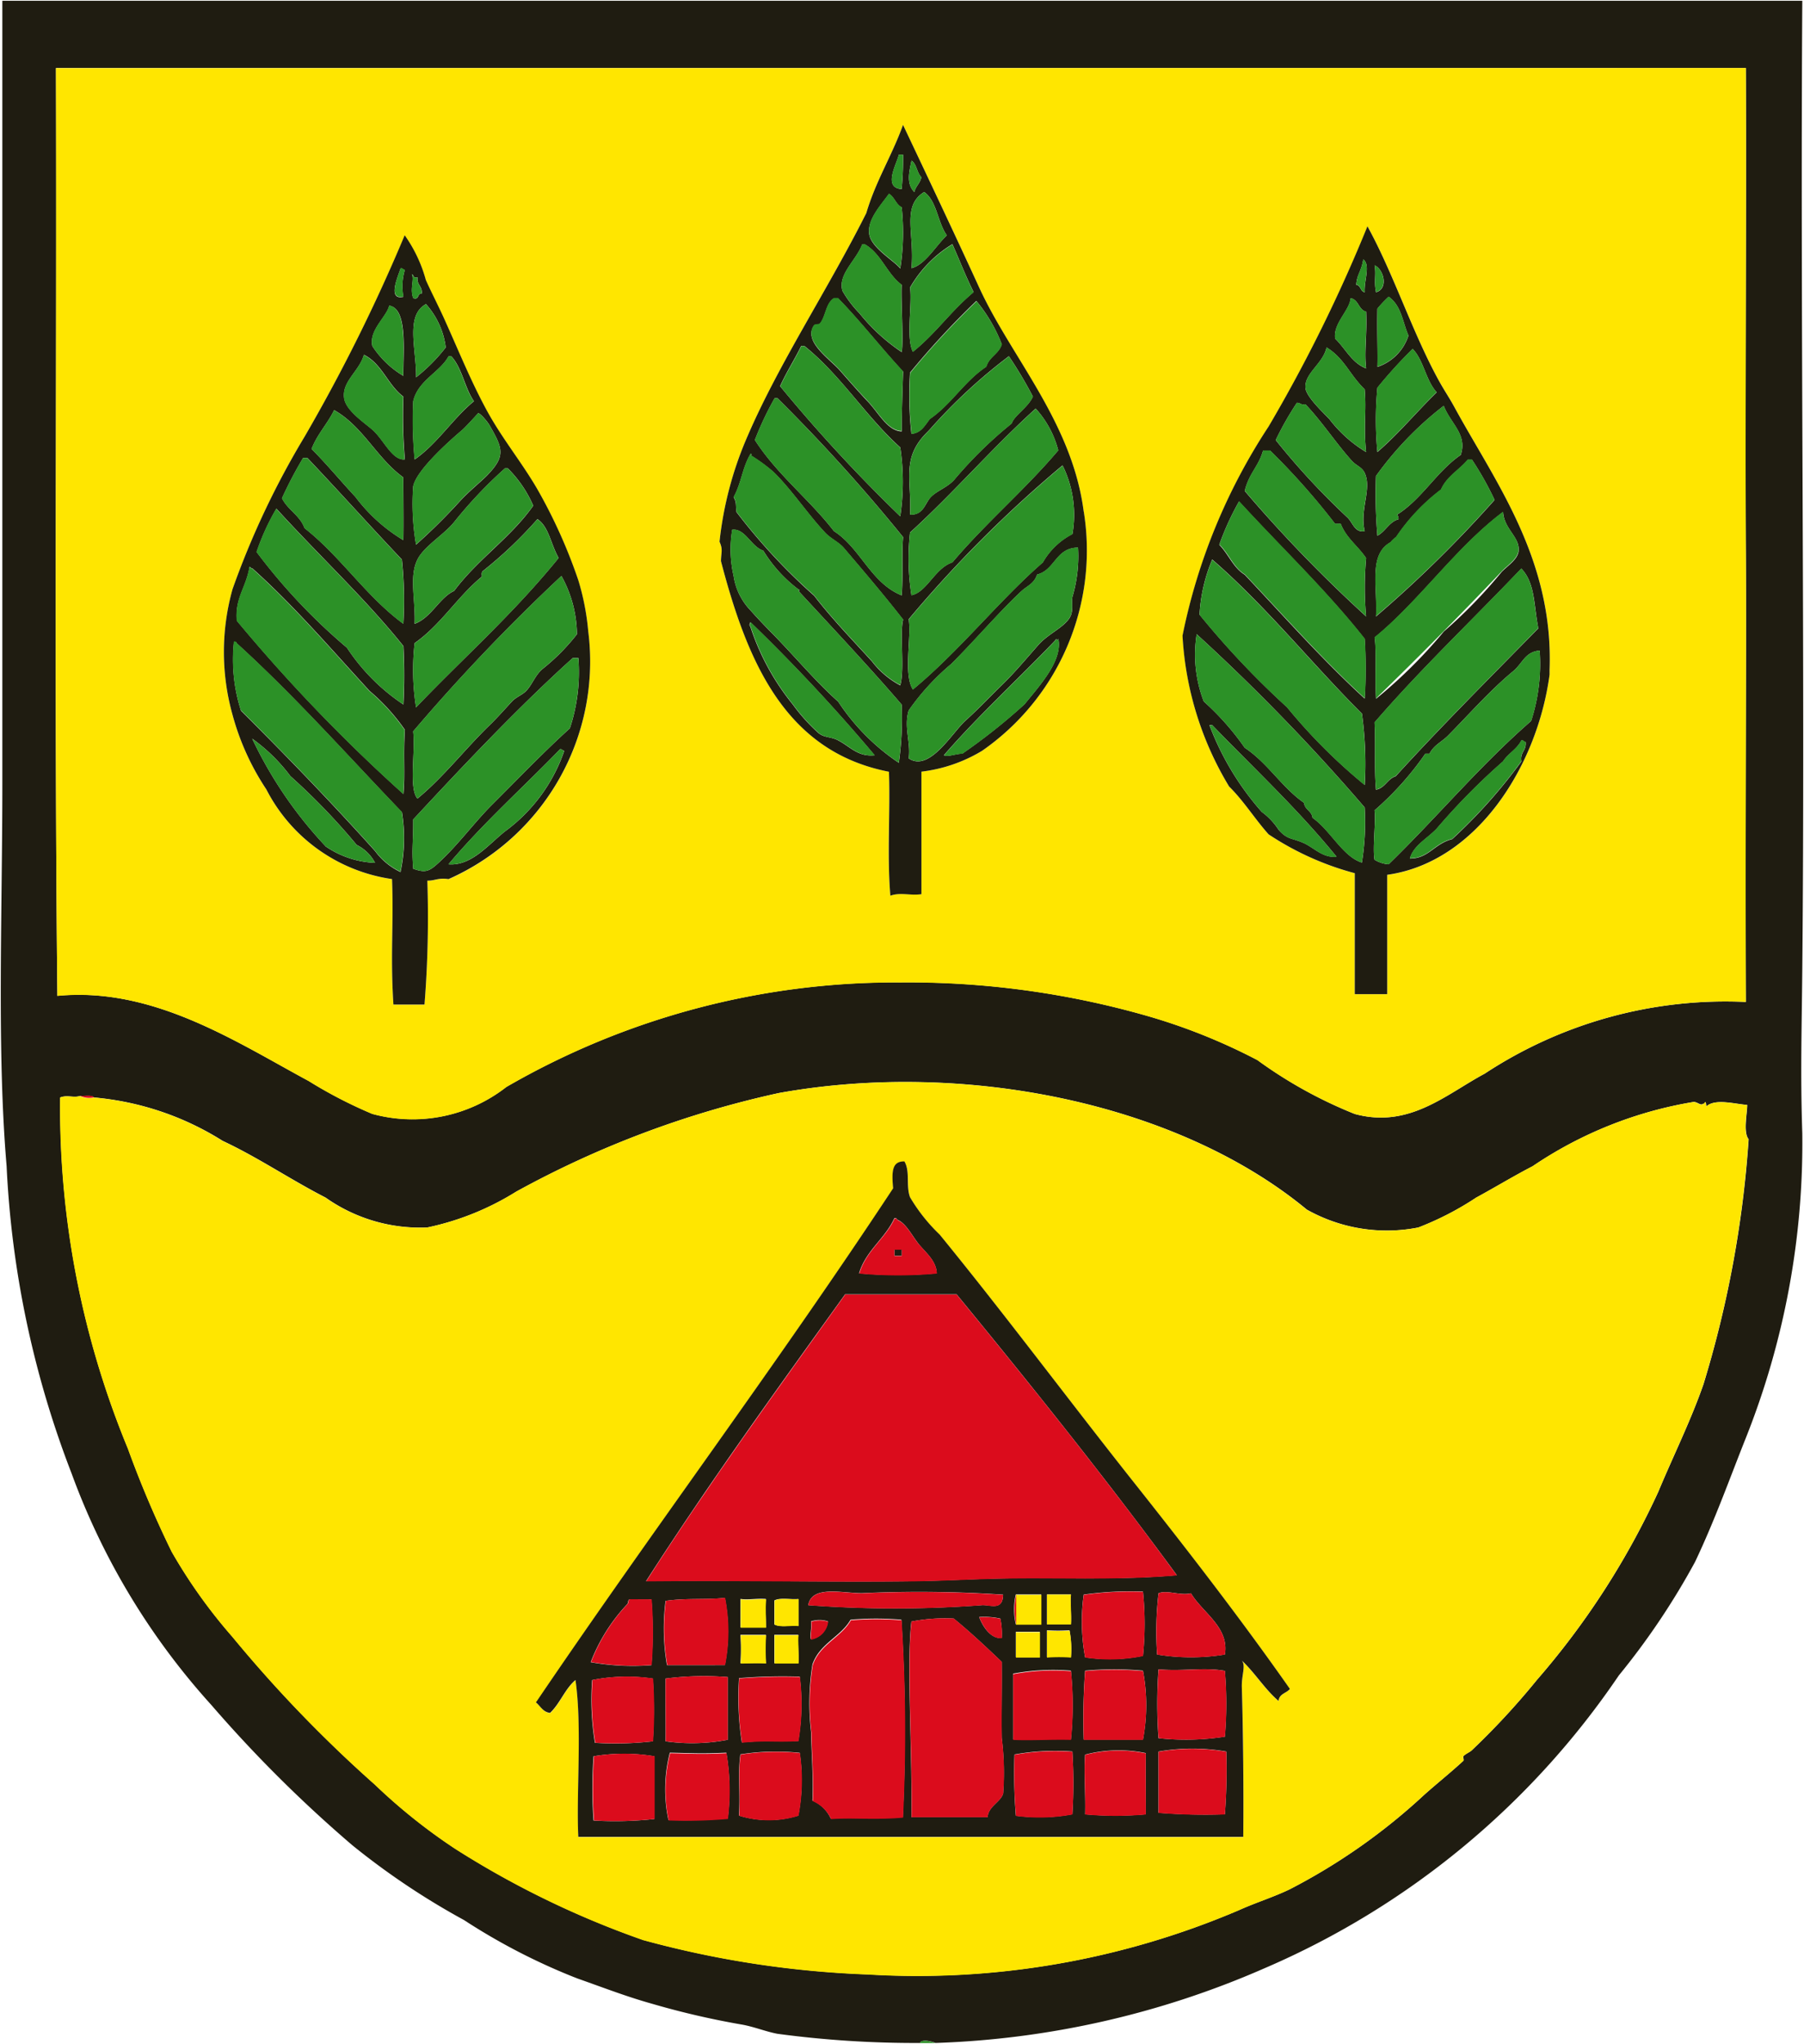 <svg xmlns="http://www.w3.org/2000/svg" xmlns:xlink="http://www.w3.org/1999/xlink" width="39.323" height="44.525" viewBox="0 0 39.323 44.525"><defs><style>.a{fill:none;}.b{clip-path:url(#a);}.c{clip-path:url(#b);}.d{fill:#1f1c11;}.e{fill:#ffe600;}.f{fill:#2c9127;}.g{fill:#db0c1c;}</style><clipPath id="a"><rect class="a" width="39.323" height="44.525"/></clipPath><clipPath id="b"><rect class="a" width="39.289" height="44.492"/></clipPath></defs><g class="b"><g transform="translate(0.017 0.017)"><g class="c"><g class="c"><path class="d" d="M39.519.248c-.046,6.982.063,14.385,0,21.091-.012,1.316-.044,2.286,0,3.58a17.377,17.377,0,0,1-1.231,6.639c-.34.851-.674,1.79-1.107,2.7a15.867,15.867,0,0,1-1.662,2.474,17.818,17.818,0,0,1-7.724,6.379,19.468,19.468,0,0,1-7.17,1.627c-.092-.038-.3-.088-.338,0a22.5,22.5,0,0,1-3.108-.2c-.258-.049-.5-.151-.77-.2a17.788,17.788,0,0,1-1.969-.456c-.552-.155-1-.33-1.631-.553a13.562,13.562,0,0,1-2.462-1.269,16.176,16.176,0,0,1-2.431-1.627,28.78,28.78,0,0,1-3.077-3.059,15.349,15.349,0,0,1-3.046-5.045A21.325,21.325,0,0,1,.377,25.634C.163,23.119.284,20.188.284,17.27V.248Zm-1.231,12.01c-.017-2.909.013-7.081,0-10.545H1.453c.019,6.786-.039,13.738.031,20.212,2.084-.2,3.888,1,5.478,1.855a9.879,9.879,0,0,0,1.385.716,3.322,3.322,0,0,0,2.923-.586,16.952,16.952,0,0,1,8.586-2.278,18.92,18.92,0,0,1,5.447.748,12.8,12.8,0,0,1,2.338.944A9.734,9.734,0,0,0,29.765,24.5c1.185.321,1.983-.425,2.831-.879a9.554,9.554,0,0,1,5.692-1.562c-.016-3.776.013-7.51,0-9.8m.062,12.791c-.122-.149-.032-.559-.031-.748-.276-.021-.7-.145-.892.033-.012-.212-.057.015-.062-.066-.059.063-.124-.034-.215-.032a8.823,8.823,0,0,0-3.508,1.4c-.411.212-.825.464-1.231.684a6.541,6.541,0,0,1-1.261.651,3.559,3.559,0,0,1-2.431-.39c-2.812-2.323-7.464-3.268-11.509-2.539a21.306,21.306,0,0,0-5.724,2.148,5.973,5.973,0,0,1-1.939.781,3.576,3.576,0,0,1-2.216-.651c-.779-.4-1.468-.873-2.246-1.237a6.291,6.291,0,0,0-2.8-.944c-.058-.058-.2-.023-.308-.033-.136.044-.285-.028-.431.033a19.468,19.468,0,0,0,1.477,7.649,22.737,22.737,0,0,0,.954,2.246A11.414,11.414,0,0,0,5.3,35.887a28.685,28.685,0,0,0,3.108,3.222,12.43,12.43,0,0,0,1.754,1.4,19.824,19.824,0,0,0,4.093,1.985,21.5,21.5,0,0,0,4.893.749,17.866,17.866,0,0,0,8.093-1.4c.371-.167.752-.283,1.108-.455a13.153,13.153,0,0,0,2.923-2.051c.293-.262.584-.492.861-.748.016-.015-.014-.082,0-.1.052-.055.138-.085.185-.13a16.246,16.246,0,0,0,1.416-1.53,17.151,17.151,0,0,0,2.647-4.1c.325-.78.711-1.554.985-2.344a23.609,23.609,0,0,0,.984-5.337" transform="translate(-0.25 -0.248)"/><path class="e" d="M54.863,21.963c.013,3.465-.017,7.636,0,10.545.013,2.286-.016,6.02,0,9.8a9.554,9.554,0,0,0-5.692,1.562c-.848.454-1.646,1.2-2.831.879a9.734,9.734,0,0,1-2.124-1.172,12.8,12.8,0,0,0-2.338-.944,18.921,18.921,0,0,0-5.447-.748,16.952,16.952,0,0,0-8.586,2.278,3.321,3.321,0,0,1-2.923.586,9.879,9.879,0,0,1-1.385-.716c-1.59-.858-3.394-2.058-5.478-1.855-.07-6.473-.012-13.425-.031-20.212ZM50.586,35.079c.091-2.438-1.207-4.125-2.092-5.76-.088-.163-.2-.331-.308-.521-.584-1.052-.993-2.34-1.569-3.385a33.411,33.411,0,0,1-2.154,4.361,12.924,12.924,0,0,0-1.877,4.557A7.092,7.092,0,0,0,43.6,37.618c.32.312.563.707.861,1.042a6.339,6.339,0,0,0,1.877.846v2.636h.708v-2.6c1.943-.271,3.27-2.352,3.539-4.361,0,0,0-.051,0-.1m-12.37,1.758a5.313,5.313,0,0,0,2.216-5.208c-.251-1.948-1.582-3.359-2.277-4.882-.529-1.158-1.134-2.433-1.662-3.547-.24.668-.594,1.215-.8,1.92-.831,1.656-1.9,3.266-2.584,4.849a7.807,7.807,0,0,0-.616,2.311c.076.174.036.228.031.423.579,2.209,1.409,4.151,3.662,4.589.026.85-.045,1.828.031,2.7.229-.08.433,0,.677-.033V37.293a3.321,3.321,0,0,0,1.323-.455m-11.632,2.8a5.184,5.184,0,0,0,3.046-5.4,5.419,5.419,0,0,0-.215-1.107,11.348,11.348,0,0,0-.893-1.985c-.338-.583-.775-1.117-1.107-1.725s-.605-1.283-.893-1.92c-.138-.308-.3-.61-.431-.912a3.075,3.075,0,0,0-.462-.977A37.719,37.719,0,0,1,23.445,30a18.26,18.26,0,0,0-1.569,3.32,5.082,5.082,0,0,0,0,2.734,5.54,5.54,0,0,0,.738,1.627,3.665,3.665,0,0,0,2.739,1.953c.038.991-.041,1.637.031,2.734h.677a24.116,24.116,0,0,0,.062-2.7c.165.006.237-.067.461-.033" transform="translate(-16.825 -20.498)"/><path class="e" d="M56.2,349.9c0,.19-.092.6.031.748a23.608,23.608,0,0,1-.984,5.337c-.274.79-.66,1.564-.985,2.344a17.15,17.15,0,0,1-2.647,4.1,16.248,16.248,0,0,1-1.416,1.53c-.046.045-.133.076-.185.13-.014.015.016.083,0,.1-.277.257-.569.487-.861.748a13.156,13.156,0,0,1-2.923,2.051c-.356.172-.737.288-1.108.456a17.866,17.866,0,0,1-8.093,1.4,21.5,21.5,0,0,1-4.893-.749,19.828,19.828,0,0,1-4.093-1.985,12.438,12.438,0,0,1-1.754-1.4,28.688,28.688,0,0,1-3.108-3.222,11.406,11.406,0,0,1-1.323-1.855,22.727,22.727,0,0,1-.954-2.246,19.468,19.468,0,0,1-1.477-7.648c.146-.06.3.011.431-.033a.47.47,0,0,0,.308.033,6.289,6.289,0,0,1,2.8.944c.778.363,1.467.838,2.246,1.237a3.576,3.576,0,0,0,2.216.651,5.972,5.972,0,0,0,1.939-.781,21.308,21.308,0,0,1,5.724-2.148c4.045-.729,8.7.216,11.509,2.539a3.559,3.559,0,0,0,2.431.39,6.542,6.542,0,0,0,1.261-.651c.406-.22.82-.472,1.231-.684a8.823,8.823,0,0,1,3.508-1.4c.091,0,.156.1.215.032,0,.081.049-.146.062.066.193-.177.616-.054.892-.033M45.988,362.884c.016-.157.171-.166.247-.26-1.078-1.536-2.256-3.053-3.447-4.557-1.418-1.791-2.774-3.611-4.185-5.338a3.79,3.79,0,0,1-.646-.813c-.093-.246.006-.566-.123-.781-.271,0-.279.217-.246.586-2.542,3.849-5.227,7.421-7.786,11.2.1.079.151.21.308.228.217-.2.324-.524.554-.716.147,1.02.014,2.481.062,3.417H45.219c.012-.963,0-2.35-.031-3.255-.009-.267.093-.471,0-.586.289.27.5.623.8.879" transform="translate(-18.135 -325.845)"/><path class="d" d="M388.07,77.014c.886,1.635,2.183,3.323,2.092,5.76,0,.047,0,.1,0,.1-.269,2.01-1.6,4.091-3.539,4.361v2.6h-.707V87.2a6.339,6.339,0,0,1-1.878-.846c-.3-.335-.542-.729-.861-1.042a7.092,7.092,0,0,1-1.016-3.287,12.926,12.926,0,0,1,1.877-4.557,33.387,33.387,0,0,0,2.154-4.361c.576,1.045.985,2.333,1.569,3.385.106.19.219.358.308.521m1.692,6.867a4.037,4.037,0,0,0,.185-1.53c-.326.032-.364.274-.584.455-.5.413-.994.975-1.416,1.4-.131.132-.311.208-.4.391h-.092a6.646,6.646,0,0,1-1.108,1.236c.035.219-.046.809,0,1.074a.674.674,0,0,0,.308.1c1.053-1.024,2-2.161,3.108-3.124m.154-2.018c-.1-.515-.069-.985-.369-1.3-1.114,1.167-2.177,2.171-3.2,3.352.025.447-.009,1.034.031,1.465.2-.036.248-.236.431-.293.945-1.04,2.074-2.168,3.108-3.222m-.369,2.9c-.034-.21.113-.228.092-.424-.039,0-.042-.042-.092-.033-.1.193-.287.282-.4.456a14.333,14.333,0,0,0-1.446,1.465c-.209.22-.505.366-.585.651.413,0,.526-.321.923-.423a11.477,11.477,0,0,0,1.508-1.692m-.061-4.589c.03-.3-.319-.474-.338-.846-1.028.771-1.838,1.953-2.8,2.734.047.35,0,.8.031,1.335a10.708,10.708,0,0,0,1.477-1.465,10.606,10.606,0,0,0,1.262-1.3c.131-.135.351-.271.369-.456m-.523-1.107a6.878,6.878,0,0,0-.493-.878h-.092c-.187.224-.457.362-.584.651a4.35,4.35,0,0,0-.98,1.036c.016-.021-.158.134-.1.1-.511.258-.3.969-.338,1.627a26.465,26.465,0,0,0,2.585-2.539m-.739-.977c.154-.449-.224-.689-.369-1.074a7.323,7.323,0,0,0-1.477,1.53,10.674,10.674,0,0,0,.031,1.3c.179-.093.253-.3.461-.359a.157.157,0,0,0-.031-.1c.546-.345.858-.937,1.385-1.3m-.523-1.366c-.235-.251-.284-.7-.523-.944a10.158,10.158,0,0,0-.769.846,7.373,7.373,0,0,0,0,1.4c.465-.4.854-.875,1.293-1.3m-.616-1.237c-.131-.3-.152-.648-.431-.846a2.6,2.6,0,0,0-.246.26c-.01.511.01.982,0,1.269a1.062,1.062,0,0,0,.677-.683m-.707-.944c.275-.074.171-.5-.031-.586.038.216-.019.331.031.586m-.215,1.66c-.046-.371.021-.7,0-1.237-.168-.039-.163-.262-.338-.293-.02.266-.382.546-.339.879.226.216.361.529.677.651m-.031,3.547c-.113-.478.159-.915,0-1.269-.058-.128-.188-.162-.277-.261-.33-.362-.661-.866-1.016-1.236-.094.023-.112-.034-.185-.033a6.7,6.7,0,0,0-.462.813,15.947,15.947,0,0,0,1.569,1.692c.115.118.155.328.37.293m.031-1.725c-.06-.565.011-.893-.031-1.366-.331-.319-.443-.676-.831-.912-.075.352-.481.559-.461.878.012.19.393.546.523.684a2.882,2.882,0,0,0,.8.716m-.031,5.371a10.173,10.173,0,0,0,0-1.3c-.831-1.053-1.8-1.969-2.739-2.994a5.933,5.933,0,0,0-.431.944c.2.2.305.5.554.651.861.912,1.693,1.854,2.616,2.7m0-8.853c-.016-.26.131-.588-.031-.716-.044.273-.135.317-.154.553.1.01.089.144.185.163m.031,7.063a7.08,7.08,0,0,1,0-1.269c-.173-.262-.431-.433-.554-.749h-.123a15.387,15.387,0,0,0-1.415-1.595h-.154c-.1.352-.3.483-.4.879a30.547,30.547,0,0,0,2.647,2.734m-.031,3.678a8,8,0,0,0-.061-1.562C385,82.658,384,81.4,382.809,80.366a3.588,3.588,0,0,0-.277,1.2,18.734,18.734,0,0,0,1.908,2.018,12.054,12.054,0,0,0,1.692,1.692m-.061,1.692a5.5,5.5,0,0,0,.061-1.2,43.635,43.635,0,0,0-3.662-3.775,2.849,2.849,0,0,0,.154,1.465,5.776,5.776,0,0,1,.893,1.009c.5.33.807.861,1.293,1.2.017.155.167.171.185.326.391.271.657.844,1.077.976m-1.262-.423c.234.112.419.327.707.293-.857-1.051-1.806-1.93-2.707-2.864h-.062a6.114,6.114,0,0,0,1.139,1.888,1.506,1.506,0,0,1,.369.391c.2.228.3.174.554.293" transform="translate(-356.402 -68.194)"/><path class="f" d="M447.607,210.147a4.037,4.037,0,0,1-.185,1.53c-1.11.963-2.055,2.1-3.108,3.124a.674.674,0,0,1-.308-.1c-.046-.265.035-.855,0-1.074a6.644,6.644,0,0,0,1.108-1.236h.092c.089-.184.269-.259.4-.391.422-.425.917-.987,1.415-1.4.221-.182.259-.424.584-.456" transform="translate(-414.062 -195.989)"/><path class="f" d="M447.41,183.61c.3.317.265.787.369,1.3-1.034,1.054-2.163,2.182-3.108,3.222-.182.057-.229.257-.431.293-.039-.431-.006-1.017-.031-1.465,1.023-1.181,2.086-2.185,3.2-3.352" transform="translate(-414.265 -171.242)"/><path class="f" d="M458.134,239.111c.021.2-.126.214-.092.424a11.479,11.479,0,0,1-1.508,1.692c-.4.1-.51.424-.923.423.08-.285.376-.43.585-.651a14.336,14.336,0,0,1,1.446-1.465c.113-.174.3-.263.4-.456.05-.009.053.031.092.033" transform="translate(-424.897 -222.968)"/><path class="f" d="M447.009,165.272c.019.372.368.548.338.846-.019.185-.239.32-.369.456a97.768,97.768,0,0,1-2.739,2.767c-.026-.532.016-.985-.031-1.335.963-.781,1.772-1.963,2.8-2.734" transform="translate(-414.264 -154.141)"/><path class="f" d="M444.913,150.077a4.348,4.348,0,0,1,.98-1.036c.127-.289.4-.427.584-.651h.092a6.882,6.882,0,0,1,.493.878,26.443,26.443,0,0,1-2.585,2.539c.034-.658-.172-1.369.338-1.627-.061.031.113-.125.1-.1" transform="translate(-414.502 -138.398)"/><path class="f" d="M446.012,131.017c.145.384.523.624.369,1.074-.527.365-.839.957-1.385,1.3a.156.156,0,0,1,.031.1c-.209.061-.283.265-.461.358a10.668,10.668,0,0,1-.031-1.3,7.323,7.323,0,0,1,1.477-1.53" transform="translate(-414.559 -122.197)"/><path class="f" d="M445.42,112.679c.24.246.288.693.523.944-.438.426-.828.9-1.293,1.3a7.368,7.368,0,0,1,0-1.4,10.137,10.137,0,0,1,.769-.846" transform="translate(-414.644 -105.096)"/><path class="f" d="M445.329,95.788c.279.2.3.546.431.846a1.062,1.062,0,0,1-.677.683c.01-.287-.01-.759,0-1.269a2.591,2.591,0,0,1,.246-.26" transform="translate(-415.076 -89.344)"/><path class="f" d="M444.21,85.659c.2.086.306.512.031.586-.05-.254.008-.37-.031-.586" transform="translate(-414.265 -79.898)"/><path class="f" d="M432.058,96.563c.021.54-.046.866,0,1.237-.316-.122-.451-.435-.677-.651-.043-.333.319-.613.339-.879.176.031.17.254.338.293" transform="translate(-402.298 -89.793)"/><path class="f" d="M414.208,131.581c.159.354-.113.791,0,1.269-.215.035-.255-.175-.37-.293a15.943,15.943,0,0,1-1.569-1.692,6.7,6.7,0,0,1,.462-.813c.073,0,.09.056.185.033.355.371.686.874,1.016,1.236.089.1.219.133.277.261" transform="translate(-384.478 -121.296)"/><path class="f" d="M423.138,113.108c.042.473-.029.8.031,1.366a2.882,2.882,0,0,1-.8-.716c-.13-.138-.511-.494-.523-.684-.02-.32.386-.527.461-.878.388.236.5.592.831.912" transform="translate(-393.408 -104.645)"/><path class="f" d="M397.2,164.89a10.18,10.18,0,0,1,0,1.3c-.923-.847-1.755-1.789-2.616-2.7-.248-.15-.35-.454-.554-.651a5.924,5.924,0,0,1,.431-.944c.943,1.026,1.908,1.942,2.739,2.994" transform="translate(-367.467 -150.993)"/><path class="f" d="M438.435,83.729c.161.128.014.455.031.716-.1-.018-.081-.153-.185-.163.019-.236.11-.281.154-.553" transform="translate(-408.736 -78.098)"/><path class="f" d="M404.883,147.83a7.088,7.088,0,0,0,0,1.269,30.534,30.534,0,0,1-2.646-2.734c.1-.4.3-.527.4-.879h.154a15.4,15.4,0,0,1,1.416,1.595h.123c.123.316.381.487.554.749" transform="translate(-375.122 -135.69)"/><path class="f" d="M391.117,184.068a8,8,0,0,1,.062,1.562,12.049,12.049,0,0,1-1.692-1.692,18.726,18.726,0,0,1-1.908-2.018,3.589,3.589,0,0,1,.277-1.2c1.187,1.029,2.189,2.291,3.262,3.352" transform="translate(-361.449 -168.543)"/><path class="f" d="M389.671,208.617a5.5,5.5,0,0,1-.062,1.2c-.42-.132-.687-.7-1.077-.976-.017-.155-.167-.171-.185-.326-.486-.343-.8-.874-1.292-1.2a5.777,5.777,0,0,0-.893-1.009,2.85,2.85,0,0,1-.154-1.465,43.632,43.632,0,0,1,3.662,3.775" transform="translate(-359.941 -191.042)"/><path class="f" d="M393.6,237.138c-.288.034-.474-.181-.707-.293-.25-.119-.358-.065-.554-.293a1.508,1.508,0,0,0-.369-.391,6.115,6.115,0,0,1-1.139-1.888h.062c.9.934,1.851,1.813,2.707,2.864" transform="translate(-364.482 -218.489)"/><path class="d" d="M189.64,386.66c-.075.094-.23.1-.247.26-.3-.256-.511-.61-.8-.879.093.115-.009.319,0,.586.028.9.042,2.292.031,3.255H174.13c-.048-.937.086-2.4-.062-3.417-.229.192-.337.512-.554.716-.157-.018-.209-.149-.308-.228,2.558-3.775,5.244-7.347,7.786-11.2-.033-.369-.025-.591.246-.586.129.215.03.536.123.781a3.792,3.792,0,0,0,.646.813c1.411,1.727,2.767,3.547,4.185,5.338,1.191,1.5,2.369,3.021,3.447,4.557m-1.416,2.734a12.631,12.631,0,0,0,.031-1.367,4.333,4.333,0,0,0-1.477,0v1.334a12.656,12.656,0,0,0,1.446.033m0-1.693a8.407,8.407,0,0,0,0-1.432c-.461-.083-.907.015-1.446-.033a10.234,10.234,0,0,0,0,1.5,5.62,5.62,0,0,0,1.446-.033m0-1.79c.1-.595-.486-.909-.739-1.334-.23.058-.526-.077-.707,0a7.254,7.254,0,0,0-.031,1.334,4.559,4.559,0,0,0,1.477,0m-1.723,3.483c0-.43-.006-1.012,0-1.335a2.913,2.913,0,0,0-1.323.033c-.03.337.012.847,0,1.3a7.336,7.336,0,0,0,1.323,0m-.062-3.451a6.873,6.873,0,0,0,0-1.4,7.312,7.312,0,0,0-1.292.065,4.327,4.327,0,0,0,.031,1.367,3.6,3.6,0,0,0,1.261-.033m0,1.823a4.029,4.029,0,0,0,0-1.5,6.987,6.987,0,0,0-1.261,0,14.139,14.139,0,0,0-.031,1.5Zm-2.431-3.515c1.009,0,2.146.028,3.169-.065-1.539-2.1-3.161-4.121-4.8-6.119h-2.431c-1.544,2.15-2.957,4.1-4.339,6.249,2.148-.021,4.071.024,5.847,0,.851-.011,1.416-.065,2.554-.065m.892,5.143a10.955,10.955,0,0,0,0-1.367,5.024,5.024,0,0,0-1.262.065,11.34,11.34,0,0,0,.031,1.334,3.883,3.883,0,0,0,1.23-.032m-.031-1.628a7.417,7.417,0,0,0,0-1.5,4.737,4.737,0,0,0-1.261.065v1.431c.356.018.821-.011,1.261,0m0-1.79a2.2,2.2,0,0,0-.031-.586,3.943,3.943,0,0,1-.492,0v.586a3.9,3.9,0,0,1,.523,0m0-.716c.014-.229-.022-.515,0-.651h-.523v.651Zm-.646,0v-.651h-.554a1.388,1.388,0,0,0,0,.651Zm-.031.163h-.523v.553h.523Zm-.8,3.515a6.09,6.09,0,0,0-.031-1.2c-.009-.5.006-1.052,0-1.66-.34-.324-.682-.646-1.046-.943a3.815,3.815,0,0,0-.923.065c-.109.922.023,2.8,0,4.264h1.662c.007-.236.291-.335.338-.521m-.031-3.385a1.553,1.553,0,0,0-.031-.423,1.632,1.632,0,0,0-.461-.033c.088.228.263.478.492.456m-.431-.716c.189-.009.454.129.461-.228a27.722,27.722,0,0,0-3.077-.032c-.436,0-1.094-.177-1.17.261a25.612,25.612,0,0,0,3.785,0m-.985-7.226c-.006-.281-.255-.467-.4-.651s-.273-.449-.461-.521c-.007-.025-.026-.038-.062-.032-.208.452-.615.695-.77,1.2a9.171,9.171,0,0,0,1.692,0m-.738,11.847a38.519,38.519,0,0,0-.031-4.3,6.421,6.421,0,0,0-1.108,0c-.214.375-.676.518-.831.976a5.328,5.328,0,0,0-.03,1.465c.011.506.053,1.019.03,1.5a.766.766,0,0,1,.4.391c.424-.034,1.032.021,1.569-.033m-2-3.873a.447.447,0,0,0,.369-.39.6.6,0,0,0-.369,0c.021.149-.035.33,0,.39m-.277,3.84a4.059,4.059,0,0,0,.031-1.366,5.031,5.031,0,0,0-1.293.033c-.059.406,0,.819-.031,1.334a2.165,2.165,0,0,0,1.293,0m0-1.627a4.809,4.809,0,0,0,.031-1.4,11.776,11.776,0,0,0-1.323.033,6.351,6.351,0,0,0,.061,1.4c.566-.052.662-.006,1.231-.033m0-1.693c.013-.206-.019-.511,0-.618h-.523v.618Zm0-.813v-.586c-.169.017-.4-.036-.523.033v.521c.12.068.354.016.523.032m-.707.032c0-.276-.016-.373,0-.619-.229-.014-.388.027-.554,0v.619Zm0,.163h-.554a4.853,4.853,0,0,1,0,.618c.248,0,.313-.01.554,0a5.627,5.627,0,0,1,0-.618m-.831,4a4.884,4.884,0,0,0-.031-1.432c-.543.025-.7.011-1.231,0a3.22,3.22,0,0,0-.031,1.465,10.319,10.319,0,0,0,1.292-.033m0-1.726V386.4a6.593,6.593,0,0,0-1.354.033c-.007.34.005.922,0,1.367a4.122,4.122,0,0,0,1.354-.033m-.062-1.627a3.8,3.8,0,0,0,0-1.465c-.407.046-.843,0-1.292.066a4.621,4.621,0,0,0,.031,1.4Zm-1.539,3.353v-1.367a4.045,4.045,0,0,0-1.323,0,9.988,9.988,0,0,0,0,1.4,7.876,7.876,0,0,0,1.323-.033m-.031-1.692a10.385,10.385,0,0,0,0-1.367,3.851,3.851,0,0,0-1.323.032,5.815,5.815,0,0,0,.061,1.367,7.128,7.128,0,0,0,1.262-.033m-.031-1.66a9.2,9.2,0,0,0,0-1.432h-.461c-.059,0-.037.064-.062.1a3.862,3.862,0,0,0-.8,1.269,5.245,5.245,0,0,0,1.323.065" transform="translate(-161.541 -349.882)"/><path class="g" d="M375.886,564.88a12.623,12.623,0,0,1-.031,1.367,12.655,12.655,0,0,1-1.446-.033V564.88a4.331,4.331,0,0,1,1.477,0" transform="translate(-349.172 -526.735)"/><path class="g" d="M375.452,539.237a8.409,8.409,0,0,1,0,1.432,5.626,5.626,0,0,1-1.446.032,10.233,10.233,0,0,1,0-1.5c.539.048.985-.05,1.446.033" transform="translate(-348.768 -502.85)"/><path class="g" d="M374.368,514.286c.253.426.839.74.739,1.335a4.556,4.556,0,0,1-1.477,0,7.254,7.254,0,0,1,.031-1.335c.182-.077.477.058.707,0" transform="translate(-348.424 -479.592)"/><path class="g" d="M351.856,565.4c-.006.323,0,.9,0,1.334a7.337,7.337,0,0,1-1.323,0c.012-.455-.03-.965,0-1.3a2.914,2.914,0,0,1,1.323-.032" transform="translate(-326.896 -527.221)"/><path class="g" d="M351.008,514.14a6.88,6.88,0,0,1,0,1.4,3.6,3.6,0,0,1-1.261.032,4.33,4.33,0,0,1-.031-1.367,7.307,7.307,0,0,1,1.292-.065" transform="translate(-326.11 -479.478)"/><path class="g" d="M351.448,539.327a4.031,4.031,0,0,1,0,1.5h-1.292a14.115,14.115,0,0,1,.031-1.5,6.99,6.99,0,0,1,1.261,0" transform="translate(-326.55 -502.94)"/><path class="g" d="M220.367,424.237c-1.023.093-2.161.065-3.169.065-1.138,0-1.7.054-2.554.065-1.775.024-3.7-.021-5.847,0,1.382-2.149,2.8-4.1,4.339-6.249h2.431c1.64,2,3.262,4.015,4.8,6.119" transform="translate(-194.73 -389.933)"/><path class="d" d="M240.459,48.729a5.313,5.313,0,0,1-2.216,5.208,3.319,3.319,0,0,1-1.323.455v2.669c-.244.037-.448-.047-.677.033-.075-.873,0-1.851-.031-2.7-2.254-.438-3.084-2.38-3.662-4.589.005-.2.046-.249-.031-.423a7.807,7.807,0,0,1,.616-2.311c.683-1.583,1.753-3.193,2.584-4.849.206-.7.56-1.252.8-1.92.528,1.115,1.132,2.39,1.662,3.547.7,1.523,2.027,2.934,2.277,4.882m-.247,1.855a3.138,3.138,0,0,0,.123-1.074c-.484,0-.5.489-.892.586-.065.2-.216.246-.338.358-.473.437-1.038,1.1-1.539,1.595a5.231,5.231,0,0,0-.923,1.009c-.109.365.05.694,0,1.042.449.309.951-.56,1.231-.814.3-.271.549-.538.8-.781.281-.272.564-.613.8-.879.211-.238.544-.372.677-.586.092-.147.038-.314.061-.456m0-1.367a2.431,2.431,0,0,0-.215-1.5,26.953,26.953,0,0,0-3.354,3.352c.064.395-.12,1.2.092,1.53,1.008-.833,1.9-1.961,2.831-2.767a1.574,1.574,0,0,1,.646-.619m-1.046,3.711c.355-.438.835-.96.738-1.432-.007.061-.05-.018-.062.033-.742.778-1.675,1.635-2.431,2.506.081.045.264-.034.4-.033a12.832,12.832,0,0,0,1.354-1.074m.738-5.533a2.141,2.141,0,0,0-.492-.911c-.951.86-1.791,1.838-2.739,2.7a5.184,5.184,0,0,0,.031,1.366c.338-.066.509-.589.893-.716.726-.859,1.582-1.582,2.308-2.441m-.554-1.171a8.987,8.987,0,0,0-.523-.879,11.753,11.753,0,0,0-1.723,1.595c-.042.047-.1.1-.154.163-.444.521-.245.964-.277,1.692.3.016.326-.258.461-.39s.344-.2.493-.358a9.106,9.106,0,0,1,1.261-1.237c.053-.172.363-.354.462-.586m-1.016-.651c.062-.217.272-.276.338-.488a3.377,3.377,0,0,0-.554-.944,18.017,18.017,0,0,0-1.446,1.562,7.58,7.58,0,0,0,.031,1.334c.206-.025.273-.155.4-.325.468-.319.757-.827,1.231-1.139m-.277-1.627c-.186-.38-.287-.65-.461-1.042a2.632,2.632,0,0,0-.923.944c.05.372-.092,1.1.062,1.4.5-.4.813-.873,1.323-1.3m-.584-1.237c-.2-.274-.215-.749-.493-.943-.5.309-.205.907-.277,1.66.3-.077.521-.478.77-.716m-.708-.943c.03-.131.128-.19.154-.325-.1-.091-.1-.285-.215-.359-.051.244-.119.5.062.684m-.277-.065a7.06,7.06,0,0,0,.031-.749h-.092c-.047.207-.355.722.062.749m0,8.852c.033-.433,0-.932.031-1.269a37.606,37.606,0,0,0-2.739-3.027h-.061a6.951,6.951,0,0,0-.431.911c.486.755,1.183,1.287,1.723,1.985.582.372.8,1.126,1.477,1.4m0-5.3c.044-.26-.02-1.134,0-1.465-.32-.236-.447-.677-.8-.879h-.061c-.135.352-.533.65-.431,1.009a2.407,2.407,0,0,0,.369.488,4.134,4.134,0,0,0,.923.847m0,1.725c0-.407.017-.858.031-1.3-.483-.519-.921-1.087-1.416-1.595h-.092c-.183.113-.175.4-.308.554-.02.023-.107.01-.123.033-.252.346.341.735.554.976s.388.444.615.684c.244.258.431.64.739.651m-.031,5.533c.1-.373-.017-1.118.062-1.432-.418-.538-.9-1.1-1.293-1.562-.107-.125-.281-.2-.4-.325-.373-.392-.752-.964-1.139-1.335a3.654,3.654,0,0,0-.492-.358c.017,0,.034-.026,0-.033-.187.317-.194.623-.37.944.069.129.039.159.062.325a12.9,12.9,0,0,0,1.693,1.823c.4.518.843.972,1.261,1.432a1.9,1.9,0,0,0,.616.521m0-9.081a5.156,5.156,0,0,0,.031-1.334c-.127-.061-.157-.224-.277-.293-.175.246-.478.562-.431.878.045.3.537.573.677.749M236.427,54.2a6.848,6.848,0,0,0,.062-1.269c-.719-.837-1.552-1.719-2.247-2.474.017,0,.035-.026,0-.033a3.056,3.056,0,0,1-.769-.846c-.268-.088-.395-.491-.677-.455a2.585,2.585,0,0,0,.031,1.009,1.369,1.369,0,0,0,.37.749c.212.238.32.344.523.553.476.49.917,1.017,1.385,1.432a4.749,4.749,0,0,0,1.323,1.334m.031-5.371a5.114,5.114,0,0,0,0-1.5c-.754-.678-1.3-1.58-2.093-2.213H234.3c-.145.3-.323.57-.461.878a33.607,33.607,0,0,0,2.616,2.832M235.1,53.709c.267.134.428.364.8.326a38.653,38.653,0,0,0-2.708-2.9c-.012.046-.037.055,0,.1a5.273,5.273,0,0,0,.923,1.692,3.956,3.956,0,0,0,.554.618c.127.111.266.08.431.163" transform="translate(-216.852 -37.598)"/><path class="f" d="M296.809,176.857a3.141,3.141,0,0,1-.123,1.074c-.024.142.03.309-.062.456-.133.214-.465.348-.677.586-.236.266-.519.607-.8.879-.251.242-.5.51-.8.781-.28.254-.782,1.123-1.231.814.05-.348-.109-.677,0-1.042a5.233,5.233,0,0,1,.923-1.009c.5-.5,1.066-1.158,1.539-1.595.122-.112.273-.162.338-.358.39-.1.408-.588.892-.586" transform="translate(-273.327 -164.945)"/><path class="f" d="M296.821,150.319a2.432,2.432,0,0,1,.215,1.5,1.574,1.574,0,0,0-.646.619c-.931.805-1.823,1.934-2.831,2.767-.212-.331-.028-1.135-.092-1.53a26.955,26.955,0,0,1,3.354-3.352" transform="translate(-273.677 -140.197)"/><path class="g" d="M329.065,565.695a10.953,10.953,0,0,1,0,1.367,3.887,3.887,0,0,1-1.23.032,11.328,11.328,0,0,1-.031-1.334,5.016,5.016,0,0,1,1.262-.065" transform="translate(-305.706 -527.549)"/><path class="g" d="M328.681,539.589a7.414,7.414,0,0,1,0,1.5c-.44-.011-.9.018-1.261,0v-1.432a4.732,4.732,0,0,1,1.261-.065" transform="translate(-305.352 -503.201)"/><path class="e" d="M338.856,526.643a2.2,2.2,0,0,1,.031.586,3.867,3.867,0,0,0-.523,0v-.586a3.927,3.927,0,0,0,.492,0" transform="translate(-315.558 -491.135)"/><path class="e" d="M338.887,515.1c-.021.136.014.422,0,.651h-.523V515.1Z" transform="translate(-315.558 -480.378)"/><path class="f" d="M307.549,206.289c.1.472-.384.994-.738,1.432a12.837,12.837,0,0,1-1.354,1.074c-.137,0-.319.077-.4.033.756-.872,1.69-1.729,2.431-2.506.011-.051.055.028.062-.033" transform="translate(-284.497 -192.391)"/><path class="f" d="M296.379,131.981a2.142,2.142,0,0,1,.492.911c-.726.859-1.582,1.582-2.308,2.441-.384.126-.555.65-.893.716a5.179,5.179,0,0,1-.031-1.366c.948-.864,1.788-1.842,2.739-2.7" transform="translate(-273.82 -123.096)"/><rect class="e" width="0.554" height="0.651" transform="translate(22.129 34.727)"/><rect class="e" width="0.523" height="0.553" transform="translate(22.129 35.541)"/><path class="f" d="M296.022,115.09a9,9,0,0,1,.523.879c-.1.231-.409.414-.462.586a9.106,9.106,0,0,0-1.261,1.237c-.149.153-.345.215-.493.358s-.161.406-.461.39c.032-.729-.167-1.172.277-1.692.05-.058.111-.115.154-.163a11.753,11.753,0,0,1,1.723-1.595" transform="translate(-274.047 -107.344)"/><path class="g" d="M327.8,515.1v.651a1.385,1.385,0,0,1,0-.651" transform="translate(-305.666 -480.378)"/><path class="g" d="M295.935,525.434a6.09,6.09,0,0,1,.031,1.2c-.048.187-.331.285-.338.521h-1.662c.023-1.465-.109-3.342,0-4.264a3.818,3.818,0,0,1,.923-.065c.364.3.706.62,1.046.944.006.608-.009,1.159,0,1.66" transform="translate(-274.114 -487.583)"/><path class="g" d="M316.926,522.353a1.554,1.554,0,0,1,.031.423c-.229.022-.4-.227-.492-.456a1.635,1.635,0,0,1,.461.032" transform="translate(-295.136 -487.104)"/><path class="f" d="M295.9,98.178c-.066.212-.277.271-.338.488-.474.312-.763.821-1.231,1.139-.127.17-.194.3-.4.325A7.569,7.569,0,0,1,293.9,98.8a18.017,18.017,0,0,1,1.446-1.562,3.374,3.374,0,0,1,.554.944" transform="translate(-274.077 -90.692)"/><path class="g" d="M265.5,514.167c-.007.358-.273.219-.461.228a25.591,25.591,0,0,1-3.785,0c.075-.438.734-.261,1.169-.261a27.7,27.7,0,0,1,3.077.032" transform="translate(-243.653 -479.44)"/><path class="f" d="M294.865,78.9c.175.392.276.662.461,1.042-.51.428-.827.9-1.323,1.3-.154-.3-.011-1.028-.061-1.4a2.631,2.631,0,0,1,.923-.944" transform="translate(-274.121 -73.591)"/><path class="f" d="M294.524,62.015c.278.194.29.67.493.943-.249.239-.466.639-.77.716.071-.753-.225-1.35.277-1.66" transform="translate(-274.395 -57.849)"/><path class="f" d="M297.641,659.19H297.3c.035-.088.247-.038.338,0" transform="translate(-277.267 -614.698)"/><path class="g" d="M278.977,394.045c.145.184.393.37.4.651a9.168,9.168,0,0,1-1.692,0c.154-.509.561-.752.77-1.2.035-.006.055.007.061.033.188.072.308.327.461.52m-.369.131h-.154v.13h.154Z" transform="translate(-258.972 -366.967)"/><path class="f" d="M294.009,52.235c-.026.135-.124.195-.154.325-.181-.18-.112-.44-.062-.684.115.073.117.268.215.359" transform="translate(-273.942 -48.394)"/><path class="g" d="M263.657,522.982a38.532,38.532,0,0,1,.031,4.3c-.537.053-1.146,0-1.569.033a.767.767,0,0,0-.4-.391c.023-.478-.019-.991-.03-1.5a5.322,5.322,0,0,1,.03-1.465c.156-.458.617-.6.831-.976a6.427,6.427,0,0,1,1.108,0" transform="translate(-244.02 -487.701)"/><path class="f" d="M288.433,49.947a7.055,7.055,0,0,1-.031.749c-.416-.027-.109-.541-.061-.749Z" transform="translate(-268.766 -46.595)"/><path class="f" d="M247.16,131.632c-.029.337,0,.836-.031,1.269-.675-.273-.895-1.028-1.477-1.4-.54-.7-1.237-1.23-1.723-1.985a6.95,6.95,0,0,1,.431-.911h.062a37.621,37.621,0,0,1,2.739,3.027" transform="translate(-227.493 -119.947)"/><path class="f" d="M273.275,79.776c-.02.33.044,1.2,0,1.465a4.137,4.137,0,0,1-.923-.847,2.413,2.413,0,0,1-.369-.488c-.1-.359.3-.657.431-1.009h.062c.353.2.48.643.8.879" transform="translate(-253.639 -73.592)"/><path class="f" d="M264.184,97.866c-.014.444-.027.9-.031,1.3-.308-.01-.494-.392-.739-.651-.227-.24-.405-.446-.615-.684s-.806-.63-.554-.976c.016-.022.1-.01.123-.033.133-.155.124-.441.308-.554h.092c.495.508.932,1.075,1.416,1.595" transform="translate(-244.517 -89.794)"/><path class="f" d="M237.449,146.485a3.651,3.651,0,0,1,.492.358c.387.371.766.943,1.139,1.335.119.125.293.2.4.325.391.459.874,1.024,1.293,1.562-.079.314.037,1.059-.062,1.432a1.9,1.9,0,0,1-.616-.521c-.418-.46-.862-.914-1.261-1.432a12.906,12.906,0,0,1-1.693-1.822c-.022-.166.008-.2-.062-.325.176-.321.183-.627.37-.944.034.006.017.033,0,.033" transform="translate(-221.105 -136.59)"/><path class="f" d="M281.518,62.79a5.153,5.153,0,0,1-.031,1.335c-.141-.176-.633-.454-.677-.749-.047-.316.256-.633.431-.878.12.069.15.231.277.293" transform="translate(-261.881 -58.298)"/><rect class="d" width="0.154" height="0.13" transform="translate(19.483 27.209)"/><path class="f" d="M239.812,174.847a6.848,6.848,0,0,1-.062,1.269,4.749,4.749,0,0,1-1.323-1.335c-.468-.415-.909-.942-1.385-1.432-.2-.209-.311-.316-.523-.553a1.37,1.37,0,0,1-.37-.749,2.584,2.584,0,0,1-.031-1.009c.283-.035.409.367.677.456a3.057,3.057,0,0,0,.769.846c.035.006.017.033,0,.033.695.755,1.528,1.637,2.247,2.474" transform="translate(-220.176 -159.517)"/><path class="f" d="M254.754,113.927a5.112,5.112,0,0,1,0,1.5,33.6,33.6,0,0,1-2.616-2.832c.138-.309.316-.576.461-.878h.062c.8.633,1.338,1.535,2.093,2.213" transform="translate(-235.148 -104.196)"/><path class="f" d="M245,203.881c-.371.038-.533-.191-.8-.326-.164-.082-.3-.052-.431-.163a3.964,3.964,0,0,1-.554-.618,5.275,5.275,0,0,1-.923-1.692c-.037-.043-.012-.052,0-.1a38.61,38.61,0,0,1,2.707,2.9" transform="translate(-225.946 -187.444)"/><path class="g" d="M262.387,523.385a.447.447,0,0,1-.369.39c-.035-.06.021-.242,0-.39a.6.6,0,0,1,.369,0" transform="translate(-244.351 -488.072)"/><path class="g" d="M240.226,565.8a4.058,4.058,0,0,1-.031,1.366,2.165,2.165,0,0,1-1.293,0c.027-.515-.028-.928.031-1.334a5.035,5.035,0,0,1,1.293-.033" transform="translate(-222.806 -527.625)"/><path class="g" d="M240.124,541.624a4.81,4.81,0,0,1-.031,1.4c-.569.026-.665-.019-1.231.032a6.348,6.348,0,0,1-.062-1.4,11.79,11.79,0,0,1,1.323-.033" transform="translate(-222.704 -505.107)"/><path class="e" d="M250.837,528.137c-.019.107.013.412,0,.618h-.523v-.618Z" transform="translate(-233.447 -492.531)"/><path class="e" d="M250.837,516.5v.586c-.169-.017-.4.036-.523-.033v-.521c.12-.069.354-.017.523-.033" transform="translate(-233.447 -481.678)"/><path class="e" d="M239.913,516.513c-.016.246,0,.343,0,.619h-.554v-.619c.166.027.325-.013.554,0" transform="translate(-223.231 -481.688)"/><path class="e" d="M239.36,528.137h.554a5.606,5.606,0,0,0,0,.618c-.241-.01-.306,0-.554,0a4.849,4.849,0,0,0,0-.618" transform="translate(-223.232 -492.531)"/><path class="g" d="M216.411,566.26a4.883,4.883,0,0,1,.031,1.432,10.307,10.307,0,0,1-1.292.033,3.221,3.221,0,0,1,.031-1.465c.53.011.688.025,1.231,0" transform="translate(-200.591 -528.082)"/><path class="g" d="M216.5,541.382v1.366a4.124,4.124,0,0,1-1.354.033c.005-.445-.007-1.027,0-1.367a6.6,6.6,0,0,1,1.354-.032" transform="translate(-200.653 -504.864)"/><path class="g" d="M215.949,516.069a3.8,3.8,0,0,1,0,1.465h-1.262a4.625,4.625,0,0,1-.031-1.4c.45-.061.886-.02,1.293-.066" transform="translate(-200.159 -481.277)"/><path class="g" d="M192.9,566.464v1.367a7.886,7.886,0,0,1-1.323.033,10.007,10.007,0,0,1,0-1.4,4.044,4.044,0,0,1,1.323,0" transform="translate(-178.647 -528.221)"/><path class="g" d="M192.687,541.57a10.387,10.387,0,0,1,0,1.367,7.136,7.136,0,0,1-1.262.032,5.813,5.813,0,0,1-.061-1.367,3.854,3.854,0,0,1,1.323-.033" transform="translate(-178.467 -505.02)"/><path class="g" d="M192.325,516.551a9.2,9.2,0,0,1,0,1.432,5.248,5.248,0,0,1-1.323-.065,3.863,3.863,0,0,1,.8-1.269c.025-.034,0-.1.062-.1Z" transform="translate(-178.136 -481.726)"/><path class="d" d="M80.26,84.627a5.184,5.184,0,0,1-3.046,5.4c-.225-.034-.3.038-.461.033a24.119,24.119,0,0,1-.062,2.7h-.677c-.071-1.1.008-1.743-.031-2.734a3.665,3.665,0,0,1-2.739-1.953,5.538,5.538,0,0,1-.738-1.627,5.079,5.079,0,0,1,0-2.734,18.242,18.242,0,0,1,1.569-3.32A37.736,37.736,0,0,0,76.259,76a3.074,3.074,0,0,1,.462.977c.135.3.293.6.431.912.287.637.556,1.3.893,1.92s.77,1.142,1.107,1.725a11.353,11.353,0,0,1,.893,1.985,5.429,5.429,0,0,1,.215,1.107m-.4,2.115a3.9,3.9,0,0,0,.185-1.53h-.123c-1.221,1.1-2.452,2.414-3.477,3.516,0,.559-.034.633,0,1.074.266.094.347.06.554-.13.428-.393.777-.878,1.169-1.269.615-.613,1.138-1.161,1.692-1.66m.154-2.05a2.663,2.663,0,0,0-.338-1.269,41.545,41.545,0,0,0-3.231,3.385c.05.471-.1,1.235.092,1.465.553-.451,1.046-1.088,1.569-1.595.182-.177.327-.343.492-.521.088-.095.227-.144.308-.228.139-.145.2-.354.369-.489a4.509,4.509,0,0,0,.739-.748m-.277,2.539c-.039,0-.043-.042-.092-.033-.784.812-1.663,1.594-2.431,2.506.5.041.865-.425,1.231-.716a3.634,3.634,0,0,0,1.293-1.757m-.123-4.2c-.176-.311-.211-.678-.462-.847a9.168,9.168,0,0,1-1.2,1.139c-.04.082.016.1-.031.13-.522.436-.883,1.04-1.446,1.432a5.193,5.193,0,0,0,.031,1.4c1.045-1.093,2.1-2.016,3.108-3.255m-.554-1.139a2.585,2.585,0,0,0-.554-.813h-.062a9.705,9.705,0,0,0-1.108,1.171c-.2.247-.556.466-.738.716-.275.377-.1.918-.123,1.5.363-.13.542-.573.861-.716.51-.687,1.228-1.153,1.723-1.855m-.984-.683c.389-.408.318-.574.031-1.074-.046-.079-.2-.262-.246-.26-.107.118-.275.3-.339.358-.273.232-1.007.879-1.077,1.237a5.244,5.244,0,0,0,.062,1.269,12.719,12.719,0,0,0,.954-.944c.217-.236.466-.429.616-.586m-.308-1.595c-.2-.284-.258-.725-.492-.977h-.062c-.186.346-.664.522-.769.977a8.889,8.889,0,0,0,.031,1.269c.5-.348.825-.885,1.292-1.269m-.615-1.172a1.73,1.73,0,0,0-.431-.944c-.456.249-.207.983-.215,1.595a3.761,3.761,0,0,0,.646-.651m-.523-1.172c.016-.169-.112-.185-.092-.358-.1.037-.075-.051-.123-.065.06.123-.049.318.031.521.136.047.08-.11.185-.1m-1.046,2.994c.233.225.411.646.677.619a11.076,11.076,0,0,1-.031-1.367c-.339-.249-.468-.721-.861-.912-.1.359-.482.579-.431.944.04.286.487.563.646.716m.646,7.909c.041-.487-.006-.775.031-1.4a4.4,4.4,0,0,0-.769-.846c-.834-.907-1.638-1.848-2.554-2.669-.031,0-.037-.026-.062-.033-.073.451-.319.675-.277,1.172a36.17,36.17,0,0,0,3.631,3.775m0-1.953a12.133,12.133,0,0,0,0-1.269c-.821-1.025-1.819-1.951-2.769-2.994a5.117,5.117,0,0,0-.431.944A12.7,12.7,0,0,0,75,84.985a4.366,4.366,0,0,0,1.23,1.237m0-3.58c.008-.341,0-.923,0-1.367-.575-.411-.878-1.111-1.508-1.465-.146.3-.367.522-.492.846.332.332.635.7.954,1.042a3.681,3.681,0,0,0,1.046.944m0,1.823a8.532,8.532,0,0,0-.031-1.4c-.694-.731-1.367-1.483-2.061-2.214h-.092a8.8,8.8,0,0,0-.461.879c.128.255.389.37.492.651.79.619,1.342,1.489,2.154,2.083m0-5.4c-.008-.529.1-1.466-.308-1.53-.057.246-.445.534-.369.879a2.05,2.05,0,0,0,.677.651m-.062,10.806a3.55,3.55,0,0,0,.031-1.3c-1.189-1.237-2.331-2.525-3.6-3.678-.007-.025-.026-.038-.062-.033a3.621,3.621,0,0,0,.154,1.5c.994.989,2.008,2.039,2.923,3.059a1.466,1.466,0,0,0,.554.455m.062-12.531a1.244,1.244,0,0,1,.031-.586c-.039,0-.042-.042-.092-.033-.067.2-.288.7.062.618M74.536,89.314a2.045,2.045,0,0,0,1.077.358.9.9,0,0,0-.4-.39,14.137,14.137,0,0,0-1.446-1.5,3.785,3.785,0,0,0-.831-.814,9.1,9.1,0,0,0,1.6,2.344" transform="translate(-67.455 -70.892)"/><path class="f" d="M136.928,212.559a3.9,3.9,0,0,1-.185,1.53c-.554.5-1.077,1.047-1.692,1.66-.392.391-.742.877-1.169,1.269-.207.19-.288.224-.554.13-.034-.441,0-.514,0-1.074,1.026-1.1,2.257-2.417,3.477-3.516Z" transform="translate(-124.339 -198.239)"/><path class="f" d="M136.646,186.021a2.663,2.663,0,0,1,.338,1.269,4.512,4.512,0,0,1-.739.748c-.166.135-.23.343-.369.489-.081.084-.22.133-.308.228-.165.178-.31.344-.492.521-.523.507-1.017,1.144-1.569,1.595-.19-.23-.042-.994-.092-1.465a41.552,41.552,0,0,1,3.231-3.385" transform="translate(-124.426 -173.491)"/><path class="f" d="M147.356,241.981c.049-.009.053.031.092.033a3.634,3.634,0,0,1-1.292,1.757c-.366.291-.734.756-1.231.716.768-.911,1.647-1.694,2.431-2.506" transform="translate(-135.167 -225.675)"/><path class="f" d="M136.13,167.684c.251.169.286.535.462.847-1.008,1.239-2.063,2.161-3.108,3.255a5.2,5.2,0,0,1-.031-1.4c.563-.392.925-1,1.446-1.432.046-.028-.009-.048.031-.13a9.177,9.177,0,0,0,1.2-1.139" transform="translate(-124.433 -156.39)"/><path class="f" d="M135.523,151.284a2.586,2.586,0,0,1,.554.813c-.5.7-1.214,1.168-1.723,1.855-.319.144-.5.587-.861.716.019-.579-.152-1.12.123-1.5.182-.25.539-.469.738-.716a9.7,9.7,0,0,1,1.108-1.171Z" transform="translate(-124.472 -141.097)"/><path class="f" d="M134.84,133.688c.287.5.359.666-.031,1.074-.15.157-.4.349-.616.586a12.707,12.707,0,0,1-.954.944,5.243,5.243,0,0,1-.062-1.269c.07-.358.8-1,1.077-1.237.064-.055.232-.239.339-.358.044,0,.2.181.246.26" transform="translate(-124.189 -124.445)"/><path class="f" d="M133.972,115.09c.234.252.289.692.492.977-.467.384-.789.922-1.292,1.269a8.9,8.9,0,0,1-.031-1.269c.105-.454.583-.631.769-.977Z" transform="translate(-124.153 -107.344)"/><path class="f" d="M133.819,98.2a1.73,1.73,0,0,1,.431.944,3.767,3.767,0,0,1-.646.651c.009-.611-.24-1.346.215-1.595" transform="translate(-124.552 -91.592)"/><path class="f" d="M133.19,88.618c-.02.173.108.189.092.358-.1-.012-.049.144-.185.1-.079-.2.03-.4-.031-.521.048.014.026.1.123.065" transform="translate(-124.108 -82.597)"/><path class="f" d="M112.426,116.887c-.266.027-.443-.394-.677-.619-.159-.153-.606-.43-.646-.716-.052-.365.332-.585.431-.944.394.191.522.662.861.912a11.073,11.073,0,0,0,.031,1.367" transform="translate(-103.622 -106.894)"/><path class="f" d="M80.087,186.675c-.037.624.01.912-.031,1.4a36.168,36.168,0,0,1-3.631-3.775c-.042-.5.2-.721.277-1.172.025.006.031.033.061.033.916.821,1.72,1.762,2.554,2.669a4.409,4.409,0,0,1,.769.846" transform="translate(-71.283 -170.793)"/><path class="f" d="M86.076,167.3a12.169,12.169,0,0,1,0,1.269,4.366,4.366,0,0,1-1.23-1.237,12.7,12.7,0,0,1-1.97-2.083,5.124,5.124,0,0,1,.431-.944c.95,1.044,1.948,1.969,2.769,2.994" transform="translate(-77.303 -153.241)"/><path class="f" d="M102.67,133.929c0,.444.008,1.026,0,1.367a3.678,3.678,0,0,1-1.046-.944c-.319-.346-.622-.71-.954-1.042.125-.323.346-.545.492-.846.63.354.933,1.053,1.508,1.465" transform="translate(-93.897 -123.546)"/><path class="f" d="M93.709,150.113a8.538,8.538,0,0,1,.031,1.4c-.812-.595-1.364-1.465-2.154-2.083-.1-.281-.364-.4-.492-.651a8.806,8.806,0,0,1,.461-.879h.092c.695.73,1.367,1.483,2.061,2.214" transform="translate(-84.967 -137.94)"/><path class="f" d="M120.522,98.682c.405.064.3,1,.308,1.53a2.049,2.049,0,0,1-.677-.651c-.076-.345.312-.633.369-.879" transform="translate(-112.057 -92.043)"/><path class="f" d="M78.672,210.946a3.552,3.552,0,0,1-.031,1.3,1.465,1.465,0,0,1-.554-.456c-.915-1.02-1.929-2.07-2.923-3.059a3.622,3.622,0,0,1-.154-1.5c.035-.005.055.007.062.033,1.269,1.153,2.411,2.44,3.6,3.678" transform="translate(-69.93 -193.273)"/><path class="f" d="M127.7,86.636a1.243,1.243,0,0,0-.031.586c-.349.078-.129-.42-.062-.618.05-.009.053.031.092.033" transform="translate(-118.891 -80.778)"/><path class="f" d="M84.185,241.316a2.044,2.044,0,0,1-1.077-.358,9.1,9.1,0,0,1-1.6-2.344,3.783,3.783,0,0,1,.831.814,14.127,14.127,0,0,1,1.446,1.5.9.9,0,0,1,.4.39" transform="translate(-76.027 -222.537)"/><path class="g" d="M26.161,353.946a.47.47,0,0,1-.308-.033c.1.009.25-.025.308.033" transform="translate(-24.126 -330.057)"/></g></g></g></g></svg>